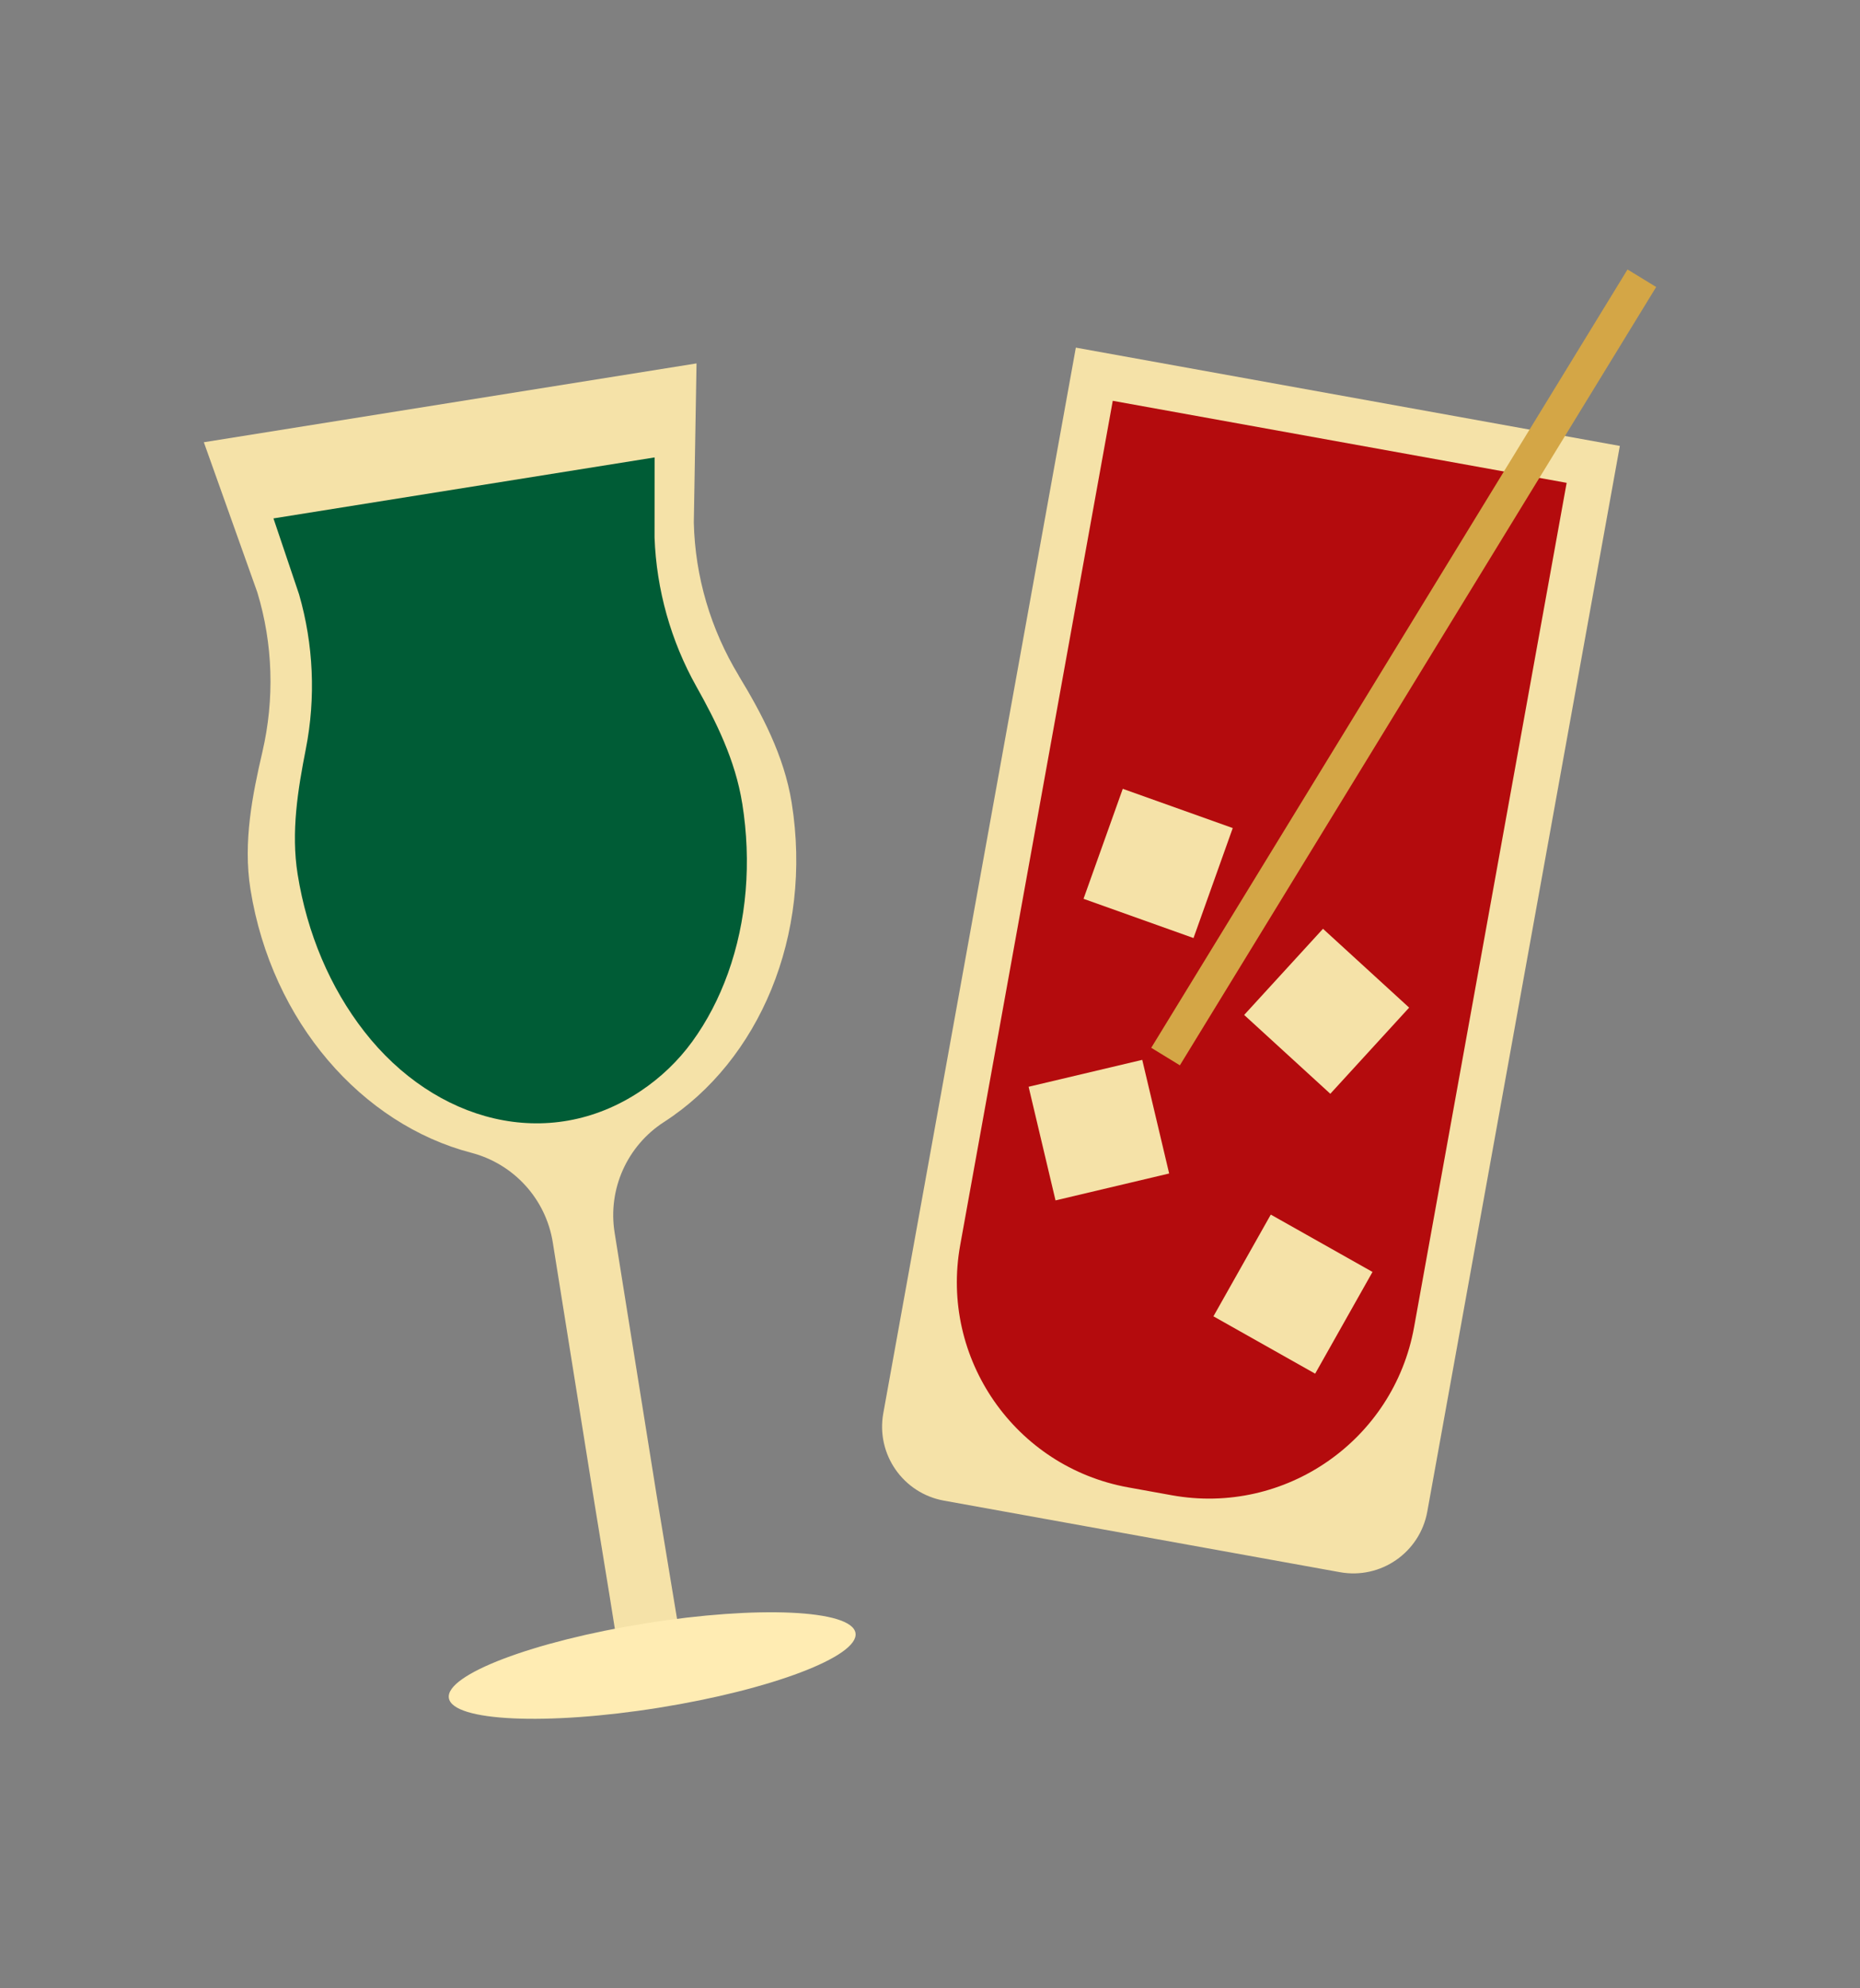 <?xml version="1.0" encoding="UTF-8"?>
<svg id="Ebene_1" xmlns="http://www.w3.org/2000/svg" version="1.1" viewBox="0 0 82.205 87.874">
  <rect x="0" y="0" width="82.205" height="87.874" fill="#808080" stroke="none"/>
  <!-- Generator: Adobe Illustrator 29.5.1, SVG Export Plug-In . SVG Version: 2.1.0 Build 141)  -->
  <defs>
    <style>
      .st0 {
        fill: #b40b0d;
      }

      .st1 {
        fill: #005c36;
      }

      .st2 {
        fill: #f5e2a8;
      }

      .st3 {
        fill: #ffecb3;
      }

      .st4 {
        fill: #d4a646;
      }
    </style>
  </defs>
  <g>
    <path class="st2" d="M32.651,29.862c-1.24-2.045-1.932-4.375-1.987-6.766l.12-7.035-21.775,3.484,2.365,6.637c.694,2.289.763,4.718.223,7.048-.438,1.888-.862,3.986-.528,6.073.941,5.879,4.941,10.386,9.759,11.644,1.881.491,3.296,2.042,3.603,3.962l1.862,11.642.65,3.987.316,1.978,2.751-.44-.327-1.976-.658-3.985-1.862-11.642c-.307-1.919.554-3.835,2.187-4.888,4.185-2.698,6.58-8.228,5.639-14.107-.334-2.087-1.335-3.957-2.34-5.614Z"/>
    <ellipse class="st3" cx="28.824" cy="73.609" rx="9.1" ry="1.888" transform="translate(-11.266 5.478) rotate(-9.089)"/>
    <path class="st1" d="M32.803,35.499c.417,2.607.199,5.207-.631,7.518-.399,1.11-.929,2.125-1.576,3.015-.627.863-1.407,1.603-2.282,2.187-4.084,2.728-9.088,1.38-12.214-2.631-1.51-1.937-2.528-4.339-2.945-6.946-.301-1.881.014-3.769.362-5.543.444-2.258.34-4.62-.299-6.83l-.003-.009-1.129-3.349,16.845-2.695-.002,3.532 0.0.008c.082,2.299.721,4.575,1.847,6.582.872,1.554,1.721,3.255,2.026,5.161Z"/>
  </g>
  <g>
    <path class="st2" d="M41.717,66.321l17.504,3.163c1.806.326,3.534-.873,3.86-2.679l8.51-47.097-24.043-4.344-8.51,47.097c-.326,1.806.873,3.534,2.679,3.86Z"/>
    <path class="st0" d="M69.24,21.339l-6.743,37.316c-.904,5.004-5.701,8.333-10.706,7.429l-1.925-.348c-5.004-.904-8.333-5.701-7.429-10.706l6.743-37.316,20.06,3.625-0-0Z"/>
    <rect class="st2" x="45.986" y="47.366" width="5.161" height="5.161" transform="translate(-10.202 12.535) rotate(-13.322)"/>
    <rect class="st2" x="48.605" y="35.58" width="5.161" height="5.161" transform="translate(-1.956 73.546) rotate(-70.365)"/>
    <rect class="st2" x="54.564" y="54.614" width="5.161" height="5.161" transform="translate(-20.742 78.884) rotate(-60.586)"/>
    <rect class="st2" x="56.053" y="42.113" width="5.161" height="5.161" transform="translate(-13.921 57.782) rotate(-47.542)"/>
    <rect class="st4" x="41.874" y="28.755" width="40.328" height="1.484" transform="translate(4.496 67.015) rotate(-58.535)"/>
  </g>
</svg>